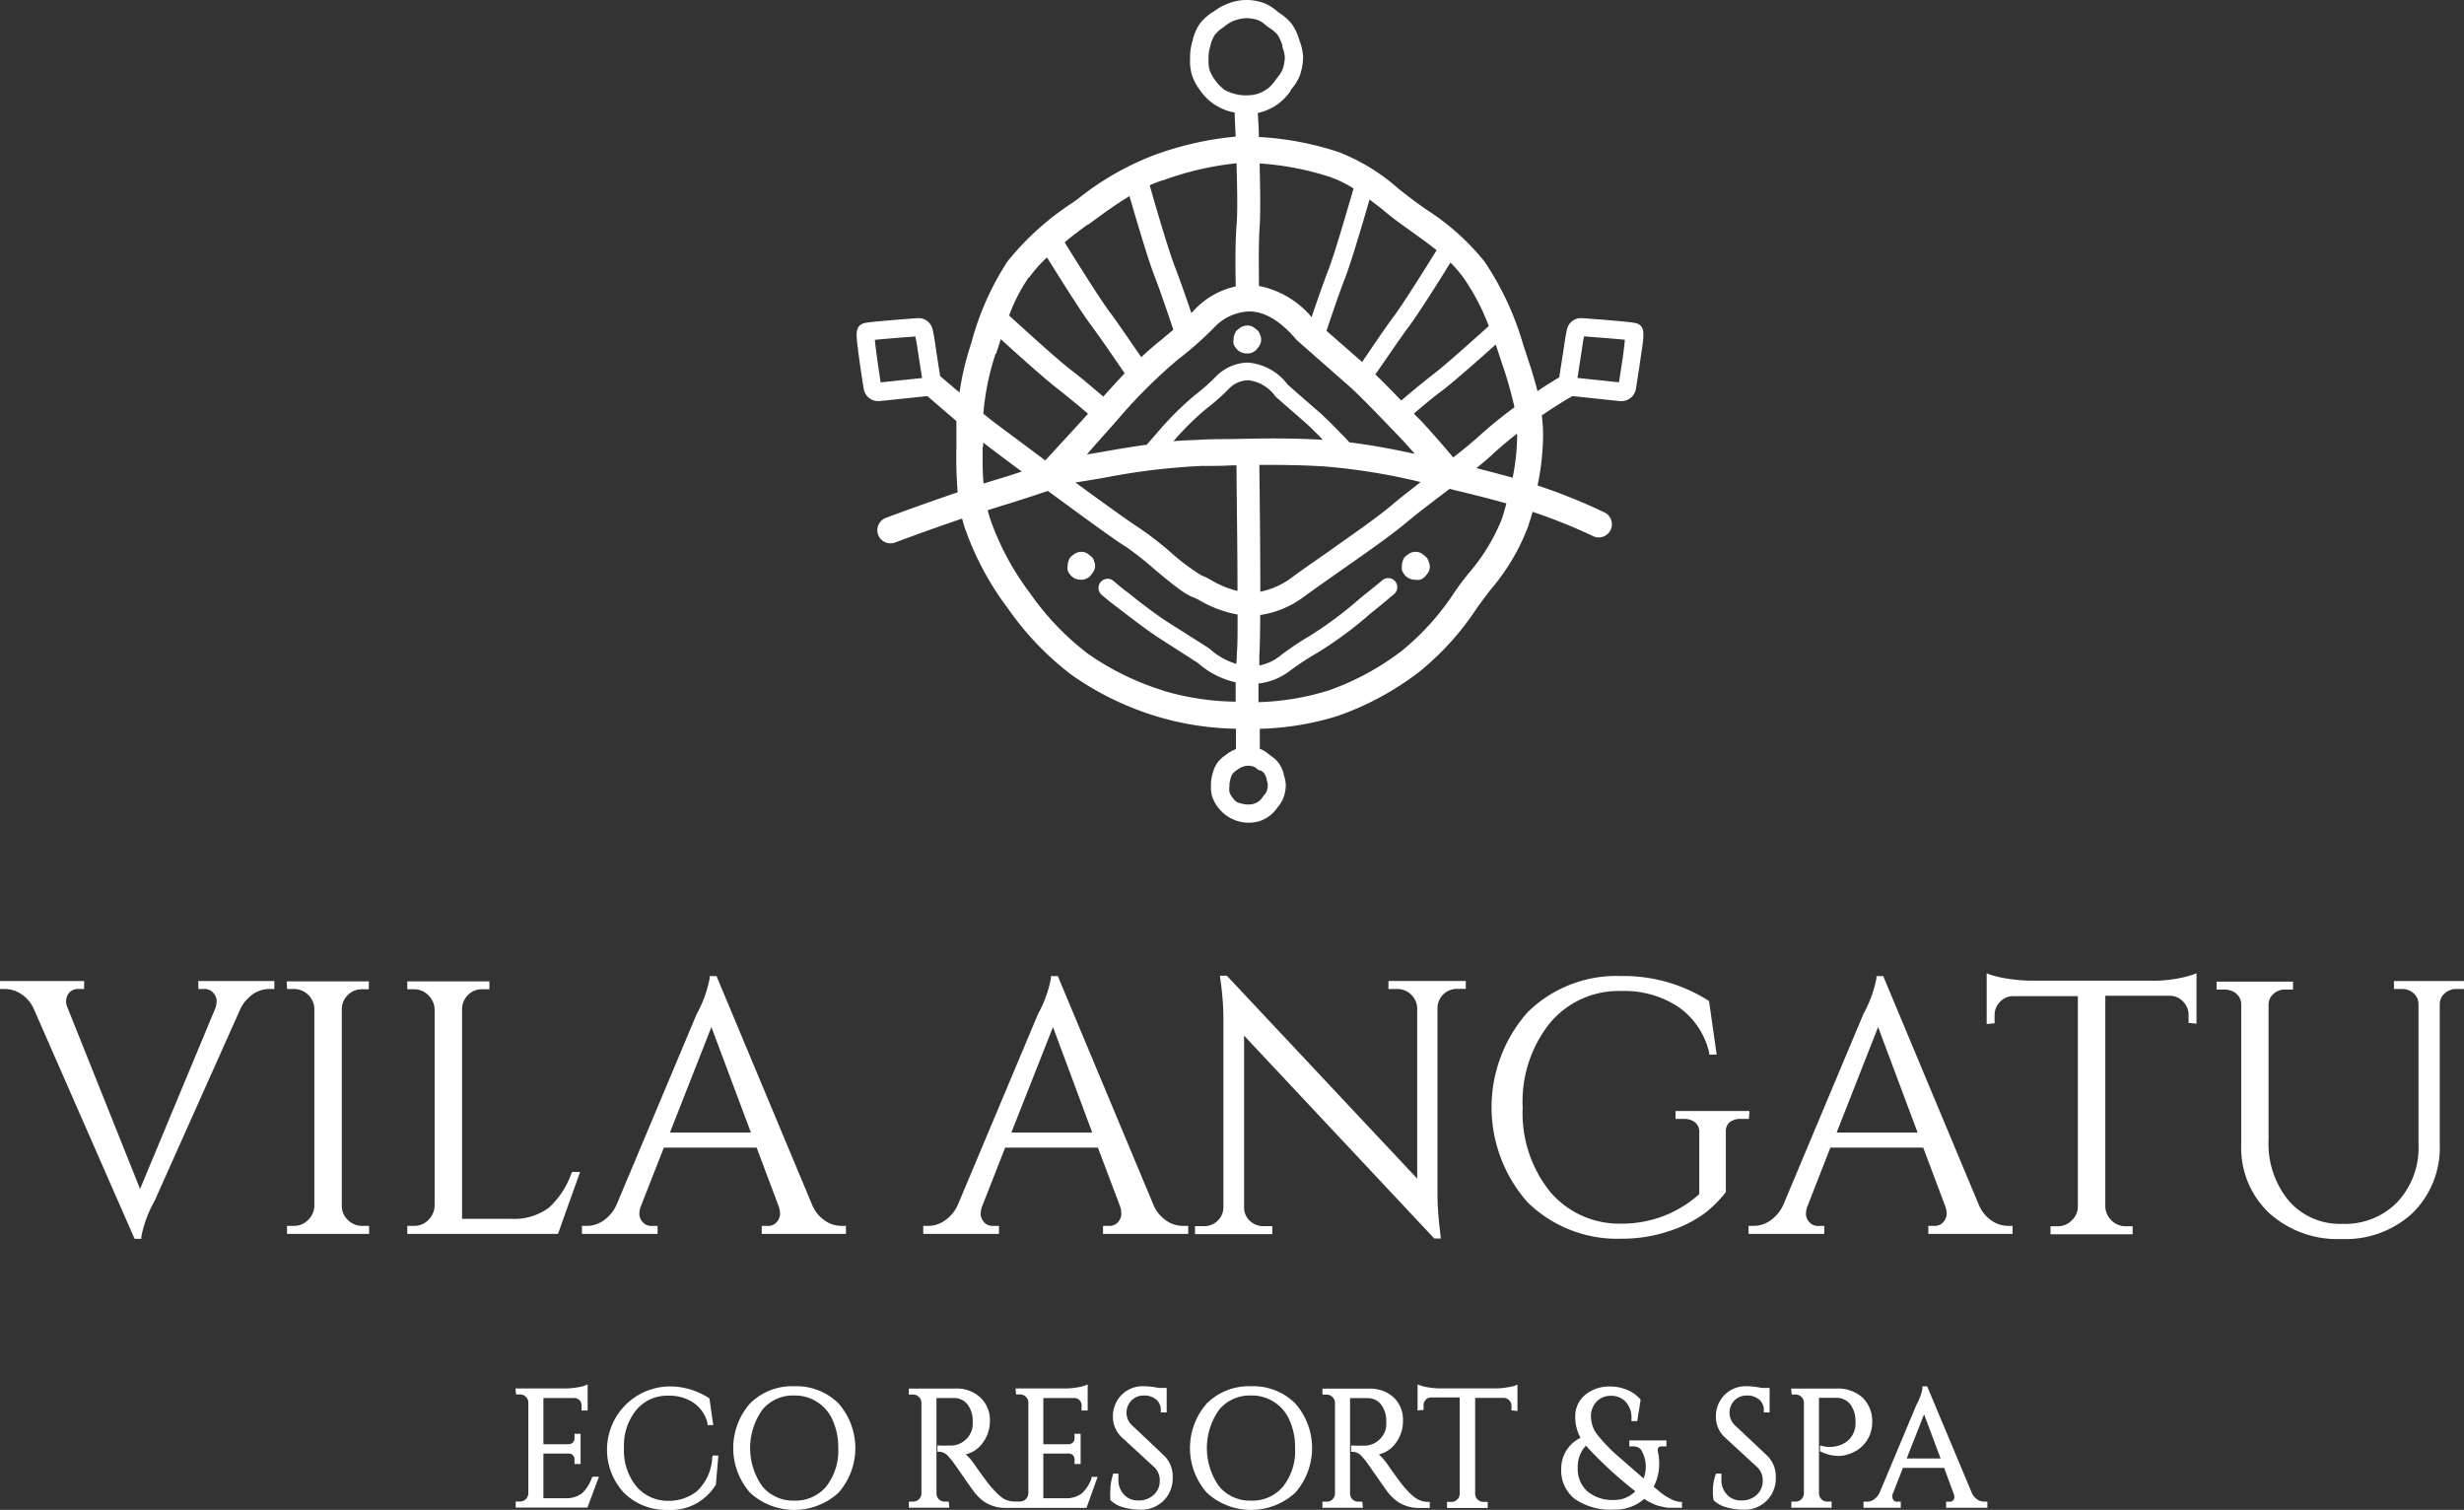 <svg xmlns="http://www.w3.org/2000/svg" viewBox="0 0 255.06 156.29"><rect x="0" y="0" width="255.06" height="156.29" fill="#333333" stroke="none"/><defs><style>.cls-1{fill:#fff;}</style></defs><g id="Camada_2" data-name="Camada 2"><g id="Layer_1" data-name="Layer 1"><path class="cls-1" d="M20.53,102.37h.56a1.18,1.18,0,0,1,1,.41,1.37,1.37,0,0,1,.34.78,2.71,2.71,0,0,1-.13.78l-7.8,18.73L7,104.33a1.74,1.74,0,0,1-.16-.64,1.42,1.42,0,0,1,.06-.44,1.19,1.19,0,0,1,1.25-.88h.56v-.82H0v.82H.52a3.12,3.12,0,0,1,1.7.54,3.57,3.57,0,0,1,1.33,1.64l10.38,23.68h.7V128A12.44,12.44,0,0,1,16,124.31l8.85-19.8a3.44,3.44,0,0,1,.87-1.21,3,3,0,0,1,2.12-.93h.56v-.82H20.53Z"></path><path class="cls-1" d="M29.71,102.37h.71a2.12,2.12,0,0,1,2.12,2V124.8a2.09,2.09,0,0,1-.65,1.48,2,2,0,0,1-1.47.61h-.71v.83h8.5v-.83h-.7a2.08,2.08,0,0,1-1.5-.61,2,2,0,0,1-.63-1.47V104.43A2.06,2.06,0,0,1,36,103a2,2,0,0,1,1.48-.6h.7v-.82h-8.5Z"></path><path class="cls-1" d="M59.15,121.45A8.74,8.74,0,0,1,56.83,125a6.09,6.09,0,0,1-4,1.16h-5V104.46a2,2,0,0,1,.3-1.06,2,2,0,0,1,1.82-1h.71v-.82h-8.5v.82h.7a2,2,0,0,1,1.48.62,2.12,2.12,0,0,1,.65,1.47V124.8a2.13,2.13,0,0,1-.65,1.48,2,2,0,0,1-1.48.61h-.7v.83H57.76l2.29-6.41h-.84Z"></path><path class="cls-1" d="M85.38,126.34a3.69,3.69,0,0,1-1.31-1.62l-9.84-23.54-.06-.14h-.71v.22a12.44,12.44,0,0,1-1.34,3.7l-8.3,19.75a4,4,0,0,1-1.35,1.63,3,3,0,0,1-1.68.55h-.55v.83h7.83v-.83h-.55a1.15,1.15,0,0,1-1-.4,1.31,1.31,0,0,1-.34-.78,2.32,2.32,0,0,1,.13-.78l2.41-6.14h9.6l2.29,6.09a2.56,2.56,0,0,1,.14.81,1.39,1.39,0,0,1-.34.8,1.15,1.15,0,0,1-1,.4h-.56v.83h8.72v-.83h-.52A3,3,0,0,1,85.38,126.34Zm-7.65-9.11H69.35l4.29-10.92Z"></path><path class="cls-1" d="M120.72,126.34a3.71,3.71,0,0,1-1.32-1.62l-9.84-23.54-.06-.14h-.71v.22a12.44,12.44,0,0,1-1.34,3.7l-8.3,19.75a3.88,3.88,0,0,1-1.35,1.63,3,3,0,0,1-1.67.55h-.56v.83h7.84v-.83h-.56a1.15,1.15,0,0,1-1-.4,1.37,1.37,0,0,1-.34-.78,2.6,2.6,0,0,1,.13-.78l2.41-6.14h9.6l2.3,6.09a2.54,2.54,0,0,1,.13.81,1.33,1.33,0,0,1-.34.8,1.15,1.15,0,0,1-1,.4h-.56v.83H123v-.83h-.52A3,3,0,0,1,120.72,126.34Zm-7.66-9.11h-8.37L109,106.31Z"></path><path class="cls-1" d="M143.72,102.37h.93a2,2,0,0,1,1.42.58,2,2,0,0,1,.63,1.44V122L127,101h-.72l.11.85a27.73,27.73,0,0,1,.25,4v19.06a1.91,1.91,0,0,1-.59,1.44,1.93,1.93,0,0,1-1.42.57h-.93v.83h8v-.83h-.92a1.93,1.93,0,0,1-1-.26,1.89,1.89,0,0,1-1-1.71V107.2l19.69,21h.68l-.1-.92a30,30,0,0,1-.25-4V104.36a2,2,0,0,1,2.05-2h.88v-.82h-8Z"></path><path class="cls-1" d="M181.09,115h-7.65v.82h.81a1.81,1.81,0,0,1,1.23.37,1.28,1.28,0,0,1,.42,1v6.41a11.85,11.85,0,0,1-3.62,2.24,12.12,12.12,0,0,1-4.45.82,9.4,9.4,0,0,1-7.38-3.31,13,13,0,0,1-2.83-8.73,13,13,0,0,1,2.83-8.74,9.27,9.27,0,0,1,7.38-3.3,10.13,10.13,0,0,1,5.94,1.67,7.94,7.94,0,0,1,3.16,4.74l0,.17h.77l-.79-5.54-.09-.06a16.33,16.33,0,0,0-9-2.53,13.08,13.08,0,0,0-9.7,3.76,14.83,14.83,0,0,0,0,19.65,13.25,13.25,0,0,0,9.7,3.78,15.21,15.21,0,0,0,4.9-.77,12.91,12.91,0,0,0,3.61-1.77,12,12,0,0,0,2.32-2.29l0-.06v-6.15a1.24,1.24,0,0,1,.37-1,1.84,1.84,0,0,1,1.24-.36h.78Z"></path><path class="cls-1" d="M206.15,126.34a3.69,3.69,0,0,1-1.31-1.62L195,101.18l-.05-.14h-.71v.22a12.67,12.67,0,0,1-1.35,3.7l-8.29,19.75a4,4,0,0,1-1.35,1.63,3,3,0,0,1-1.68.55H181v.83h7.84v-.83h-.56a1.15,1.15,0,0,1-1-.4,1.31,1.31,0,0,1-.34-.78,2.36,2.36,0,0,1,.13-.78l2.4-6.14h9.61l2.29,6.09a2.56,2.56,0,0,1,.14.81,1.39,1.39,0,0,1-.34.8,1.18,1.18,0,0,1-1,.4h-.56v.83h8.72v-.83h-.52A3,3,0,0,1,206.15,126.34Zm-7.65-9.11h-8.38l4.29-10.92Z"></path><path class="cls-1" d="M225.64,101.24a13.44,13.44,0,0,1-2.94.27H210.28a16,16,0,0,1-2.46-.21,10.64,10.64,0,0,1-1.86-.43l-.31-.13V106l.82-.08v-.83a1.93,1.93,0,0,1,.54-1.37,1.86,1.86,0,0,1,1.33-.61h6.75v21.8a2,2,0,0,1-.65,1.43,2,2,0,0,1-1.48.59h-.7v.83h8.5v-.83h-.71a2.12,2.12,0,0,1-2.12-2V103.07h6.74a1.88,1.88,0,0,1,1.32.61,1.92,1.92,0,0,1,.56,1.37v.83l.82.08v-5.22l-.32.13A10.5,10.5,0,0,1,225.64,101.24Z"></path><path class="cls-1" d="M247.81,101.55v.82h.82a1.77,1.77,0,0,1,1.21.44,1.51,1.51,0,0,1,.51,1.1v14.51a8.27,8.27,0,0,1-2.18,6,7.54,7.54,0,0,1-5.67,2.26,7,7,0,0,1-5.58-2.39,9.27,9.27,0,0,1-2.09-6.31v-14a1.48,1.48,0,0,1,.51-1.11,1.72,1.72,0,0,1,1.2-.44h.82v-.82h-7.91v.82h.81a2,2,0,0,1,.89.2A1.48,1.48,0,0,1,232,104v14.47a9.25,9.25,0,0,0,2.89,7.09,10.51,10.51,0,0,0,7.48,2.69,10.18,10.18,0,0,0,7.39-2.71,9.51,9.51,0,0,0,2.79-7.1V103.88a1.43,1.43,0,0,1,.53-1.07,1.77,1.77,0,0,1,1.19-.44h.81v-.82Z"></path><path class="cls-1" d="M61.25,153a3.94,3.94,0,0,1-1,1.57,2.7,2.7,0,0,1-1.78.51H56.25v-4.62h2.64a.62.62,0,0,1,.42.18.6.6,0,0,1,.16.42v.48h.63v-3.13h-.63v.46a.58.58,0,0,1-.17.44.57.57,0,0,1-.41.18H56.25v-4.78h3.22a.75.75,0,0,1,.52.23.76.76,0,0,1,.21.54V146h.63v-2.7l-.31.13a4.7,4.7,0,0,1-.83.19,7.61,7.61,0,0,1-1.11.1H53.36l.06.62h.41a.81.81,0,0,1,.58.22.9.9,0,0,1,.28.52v9.49a.92.92,0,0,1-.26.61.85.85,0,0,1-.6.24h-.45v.63h7.43L62,152.85h-.65Z"></path><path class="cls-1" d="M73.73,150.85a5.12,5.12,0,0,1-1.58,3.5,4.67,4.67,0,0,1-3,1,4.26,4.26,0,0,1-3.3-1.52,5.92,5.92,0,0,1-1.26-3.95,5.84,5.84,0,0,1,1.28-3.94,4.19,4.19,0,0,1,3.38-1.47,4.4,4.4,0,0,1,2.57.75,3.56,3.56,0,0,1,1.42,2.12l0,.17h.59l-.39-2.75-.08-.06a7.42,7.42,0,0,0-4.15-1.19,6.55,6.55,0,0,0-4.63,11,6.17,6.17,0,0,0,4.53,1.78,5.43,5.43,0,0,0,5-2.63l.25-3h-.58Z"></path><path class="cls-1" d="M82.21,143.49a6.18,6.18,0,0,0-4.56,1.77,7,7,0,0,0,0,9.26,6.78,6.78,0,0,0,9.14,0,7,7,0,0,0,0-9.26A6.19,6.19,0,0,0,82.21,143.49Zm0,11.84a4.13,4.13,0,0,1-3.3-1.48,6.85,6.85,0,0,1,0-7.92,4.08,4.08,0,0,1,3.29-1.48,4.24,4.24,0,0,1,4,2.57,6.81,6.81,0,0,1,.57,2.87,6,6,0,0,1-1.26,4A4.14,4.14,0,0,1,82.22,155.33Z"></path><path class="cls-1" d="M113,153a4,4,0,0,1-1,1.57,2.65,2.65,0,0,1-1.77.51H108v-4.62h2.65a.64.64,0,0,1,.42.18.6.6,0,0,1,.16.42v.48h.63v-3.13h-.63v.46a.6.6,0,0,1-.59.62H108v-4.78h3.23a.75.75,0,0,1,.52.23.76.76,0,0,1,.21.54V146h.63v-2.7l-.32.13a4.25,4.25,0,0,1-.82.19,7.61,7.61,0,0,1-1.11.1h-5.22l.06.62h.41a.84.84,0,0,1,.58.22.9.9,0,0,1,.28.52v9.49a.88.88,0,0,1-.27.61.81.81,0,0,1-.59.24h-.54a2.24,2.24,0,0,1-1-.21,2.59,2.59,0,0,1-.4-.25l-.39-.33c-.12-.12-.32-.33-.61-.65s-.92-1.17-1.89-2.55a5.54,5.54,0,0,0-.64-.75l-.15-.14a3,3,0,0,0,1.61-1,3.8,3.8,0,0,0,.89-2.51,3.18,3.18,0,0,0-1-2.38,3.58,3.58,0,0,0-2.59-.92h-4.8v.62h.44a.8.8,0,0,1,.6.25.84.84,0,0,1,.26.59v9.41a.81.81,0,0,1-.26.59.83.83,0,0,1-.6.24h-.44v.63h4.19l-.06-.63h-.41a.84.84,0,0,1-.86-.84v-9.88h1.86a1.75,1.75,0,0,1,1.35.66,2.8,2.8,0,0,1,.54,1.7v.38a2,2,0,0,1-.09.57,2.31,2.31,0,0,1-2.44,1.6,4.72,4.72,0,0,1-.86,0l-.26,0v.65h.23a1.3,1.3,0,0,1,.92.51l.35.4c.11.14.51.71,1.19,1.69s1.12,1.6,1.28,1.78a7.39,7.39,0,0,0,.56.56,3.53,3.53,0,0,0,1,.59,3.81,3.81,0,0,0,1.44.28h8.46l1.15-3.21h-.65Z"></path><path class="cls-1" d="M117.22,147.57a1.79,1.79,0,0,1-.09-2.61,1.76,1.76,0,0,1,1.29-.51,1.89,1.89,0,0,1,1.27.42,1.37,1.37,0,0,1,.47,1.1v.23h.61v-2.54h-.85a7.83,7.83,0,0,0-1.5-.17,3.07,3.07,0,0,0-2.35.93,3.16,3.16,0,0,0-.87,2.21,2.93,2.93,0,0,0,1,2.22l3.26,3a1.82,1.82,0,0,1,.59,1.42,1.89,1.89,0,0,1-.62,1.46,2.22,2.22,0,0,1-1.6.58,1.92,1.92,0,0,1-1.49-.61,2.23,2.23,0,0,1-.57-1.57c0-.12,0-.24,0-.35l0-.25h-.57l0,.15a5.05,5.05,0,0,0-.26,1.52,6.31,6.31,0,0,0,0,1l0,.07,0,0a3,3,0,0,0,1.4.77,6.61,6.61,0,0,0,1.65.23,3.32,3.32,0,0,0,2.47-.94,3.26,3.26,0,0,0,.93-2.39,3,3,0,0,0-.92-2.3Z"></path><path class="cls-1" d="M129.5,143.49a6.2,6.2,0,0,0-4.57,1.77,7,7,0,0,0,0,9.26,6.78,6.78,0,0,0,9.14,0,7,7,0,0,0,0-9.26A6.18,6.18,0,0,0,129.5,143.49Zm0,11.84a4.14,4.14,0,0,1-3.31-1.48,6.85,6.85,0,0,1,0-7.92,4.09,4.09,0,0,1,3.3-1.48,4.22,4.22,0,0,1,4,2.57,6.81,6.81,0,0,1,.57,2.87,5.93,5.93,0,0,1-1.26,4A4.13,4.13,0,0,1,129.51,155.33Z"></path><path class="cls-1" d="M146.81,155.22a2.59,2.59,0,0,1-.4-.25l-.39-.33c-.12-.12-.32-.33-.61-.65s-.92-1.17-1.88-2.55a6.46,6.46,0,0,0-.65-.75l-.15-.14a3,3,0,0,0,1.61-1,3.8,3.8,0,0,0,.89-2.51,3.18,3.18,0,0,0-.95-2.38,3.57,3.57,0,0,0-2.58-.92h-4.81v.62h.44a.8.8,0,0,1,.6.25.84.84,0,0,1,.26.59v9.41a.85.85,0,0,1-.86.83h-.44v.63h4.19l-.06-.63h-.41a.84.84,0,0,1-.86-.84v-9.88h1.87a1.75,1.75,0,0,1,1.34.66,2.8,2.8,0,0,1,.54,1.7v.38a2,2,0,0,1-.09.57,2.31,2.31,0,0,1-2.44,1.6,5.9,5.9,0,0,1-.86,0l-.25,0v.65h.22a1.3,1.3,0,0,1,.92.51l.35.4c.11.14.51.71,1.19,1.69s1.12,1.6,1.28,1.78a6.09,6.09,0,0,0,.57.56,3.46,3.46,0,0,0,1,.59,3.81,3.81,0,0,0,1.44.28H148v-.63h-.23A2.24,2.24,0,0,1,146.81,155.22Z"></path><path class="cls-1" d="M156.09,143.59a6.16,6.16,0,0,1-1.33.12H149a6.44,6.44,0,0,1-1.11-.1,4.66,4.66,0,0,1-.84-.19l-.31-.12V146l.62-.06v-.5a.77.77,0,0,1,.22-.54.74.74,0,0,1,.52-.25h3v10a.8.8,0,0,1-.26.57.83.83,0,0,1-.6.24h-.45v.63H154v-.63h-.44a.83.83,0,0,1-.6-.24.8.8,0,0,1-.26-.58v-9.94h3a.82.82,0,0,1,.76.79v.5l.62.06v-2.73l-.32.13A3.39,3.39,0,0,1,156.09,143.59Z"></path><path class="cls-1" d="M172.9,155.13a5.69,5.69,0,0,1-.9-.56c-.21-.16-.48-.39-.82-.68a5.05,5.05,0,0,0,.57-2.39,5.82,5.82,0,0,0-.08-1,2,2,0,0,1-.07-.48.32.32,0,0,1,.09-.2.43.43,0,0,1,.32-.1h.49v-.62h-3.84v.62h.49a.93.93,0,0,1,.87.62,3.23,3.23,0,0,1,.34,1.46,3.53,3.53,0,0,1-.22,1.24l-2.44-2.13a16.69,16.69,0,0,1-2.42-2.49,3.09,3.09,0,0,1-.59-1.79,2.17,2.17,0,0,1,.57-1.54,2,2,0,0,1,1.5-.61,2,2,0,0,1,1.53.63,2.43,2.43,0,0,1,.59,1.76v.23h.6l.35-2.22-.07-.08a3.53,3.53,0,0,0-1.32-.93,4.47,4.47,0,0,0-1.74-.35,3.87,3.87,0,0,0-2.64.89,2.86,2.86,0,0,0-1,2.24,4.44,4.44,0,0,0,.55,2.18,3.52,3.52,0,0,0-2,3.23,3.72,3.72,0,0,0,1.44,3.12,6.52,6.52,0,0,0,4,1.08,4.54,4.54,0,0,0,3.15-1.11,5.46,5.46,0,0,0,1,.54,2.65,2.65,0,0,0,.6.21l.49.11a3,3,0,0,0,.52.06l.42,0h.88v-.61l-.21,0A2.54,2.54,0,0,1,172.9,155.13Zm-5.82.13a4,4,0,0,1-2.76-.89,3.08,3.08,0,0,1-1-2.42,3.22,3.22,0,0,1,.84-2.31,41.83,41.83,0,0,0,5.12,4.72A3,3,0,0,1,167.08,155.26Z"></path><path class="cls-1" d="M179.63,147.57a1.82,1.82,0,0,1-.09-2.61,1.76,1.76,0,0,1,1.29-.51,1.87,1.87,0,0,1,1.27.42,1.38,1.38,0,0,1,.48,1.1v.23h.6v-2.54h-.84a7.92,7.92,0,0,0-1.51-.17,3.07,3.07,0,0,0-2.34.93,3.11,3.11,0,0,0-.87,2.21,2.9,2.9,0,0,0,1,2.22l3.26,3a1.86,1.86,0,0,1,.59,1.42,1.93,1.93,0,0,1-.62,1.46,2.23,2.23,0,0,1-1.6.58,1.89,1.89,0,0,1-1.49-.61,2.19,2.19,0,0,1-.57-1.57c0-.12,0-.24,0-.35l0-.25h-.56l-.05.15a4.79,4.79,0,0,0-.27,1.52,4.92,4.92,0,0,0,.06,1v.07l0,0a3,3,0,0,0,1.4.77,6.61,6.61,0,0,0,1.65.23,3.22,3.22,0,0,0,3.4-3.33,3,3,0,0,0-.93-2.3Z"></path><path class="cls-1" d="M193.8,147.23a3.4,3.4,0,0,0-1-2.57,3.85,3.85,0,0,0-2.72-.93H185.4l.07.62h.4a.81.81,0,0,1,.58.22.86.86,0,0,1,.28.54v9.47a.87.87,0,0,1-.26.61.83.83,0,0,1-.6.24h-.44v.63h4.17v-.63h-.45a.83.83,0,0,1-.6-.24.87.87,0,0,1-.26-.6v-9.9H190a1.82,1.82,0,0,1,1.49.62,2.84,2.84,0,0,1,.58,1.75v.37a2.05,2.05,0,0,1-.09.58,2.29,2.29,0,0,1-1.17,1.43,3.15,3.15,0,0,1-2.13.25l-.28-.06v.59l.13.06a4.08,4.08,0,0,0,1.91.42,3,3,0,0,0,.93-.19,3.4,3.4,0,0,0,2.1-1.79A3.56,3.56,0,0,0,193.8,147.23Z"></path><path class="cls-1" d="M205.38,155.43a1.25,1.25,0,0,1-.72-.23,1.66,1.66,0,0,1-.56-.7l-4.61-11H199v.23a5.47,5.47,0,0,1-.61,1.66l-3.82,9.11a1.76,1.76,0,0,1-.59.71,1.22,1.22,0,0,1-.7.23h-.38v.63h3.86v-.63h-.38a.42.42,0,0,1-.36-.14.53.53,0,0,1-.12-.28.86.86,0,0,1,0-.32l1.08-2.76h4.27l1,2.73a1,1,0,0,1,.06.34.56.56,0,0,1-.13.29.4.4,0,0,1-.35.14h-.38v.63h4.27v-.63Zm-4.5-4.46h-3.51l1.8-4.58Z"></path><path class="cls-1" d="M127.92,36a1.62,1.62,0,0,0,.31.33,1.74,1.74,0,0,0,.41.2,1.61,1.61,0,0,0,.44.06,1.63,1.63,0,0,0,.45-.06,1.56,1.56,0,0,0,.4-.22,1.53,1.53,0,0,0,.29-.33,1.36,1.36,0,0,0,.24-.38,1.14,1.14,0,0,0,0-.89,1.47,1.47,0,0,0-.19-.4,1.38,1.38,0,0,0-.34-.3,1.36,1.36,0,0,0-.38-.24,1.29,1.29,0,0,0-.45-.08,1.64,1.64,0,0,0-.44.09,1.38,1.38,0,0,0-.39.23,1.34,1.34,0,0,0-.33.3,1.38,1.38,0,0,0-.18.41,1.25,1.25,0,0,0-.07.43,1.33,1.33,0,0,0,0,.45A1.18,1.18,0,0,0,127.92,36Z"></path><path class="cls-1" d="M147.7,57.74a1.58,1.58,0,0,0-.34-.29,1.39,1.39,0,0,0-.38-.25,1.28,1.28,0,0,0-.89,0,1.38,1.38,0,0,0-.39.23,1.34,1.34,0,0,0-.34.29,1.48,1.48,0,0,0-.17.41,1.31,1.31,0,0,0-.07.44,1.65,1.65,0,0,0,0,.45,1.56,1.56,0,0,0,.22.4,1.18,1.18,0,0,0,.31.32,1.2,1.2,0,0,0,.41.2,1.27,1.27,0,0,0,.44.07A1.33,1.33,0,0,0,147,60a1.23,1.23,0,0,0,.39-.21,1.57,1.57,0,0,0,.3-.33,1.52,1.52,0,0,0,.24-.38,1.63,1.63,0,0,0,.08-.45,1.65,1.65,0,0,0-.1-.44A1.4,1.4,0,0,0,147.7,57.74Z"></path><path class="cls-1" d="M113.1,57.74a1.58,1.58,0,0,0-.34-.29,1.39,1.39,0,0,0-.38-.25,1.28,1.28,0,0,0-.89,0,1.38,1.38,0,0,0-.39.23,1.3,1.3,0,0,0-.33.29,1.25,1.25,0,0,0-.18.41,1.31,1.31,0,0,0-.07.44,1.33,1.33,0,0,0,0,.45,1.28,1.28,0,0,0,.21.4,1.35,1.35,0,0,0,.31.32,1.2,1.2,0,0,0,.41.2,1.31,1.31,0,0,0,.44.07,1.33,1.33,0,0,0,.45-.07,1.28,1.28,0,0,0,.4-.21,2.82,2.82,0,0,0,.53-.71,1.14,1.14,0,0,0,0-.89A1.4,1.4,0,0,0,113.1,57.74Z"></path><path class="cls-1" d="M169.54,33.52c-.21-.1-.4-.19-5.75-.59a1.5,1.5,0,0,0-1.59,1.17c-.09.43-.18.93-.26,1.49-.13.87-.38,2.48-.54,3.47-.48.28-1.27.77-2.25,1.42-.33-1.33-.75-2.61-1.17-3.88l-.3-.9a30.43,30.43,0,0,0-4-8.61,25,25,0,0,0-6.05-5.41c-.37-.26-.74-.52-1.1-.79-.59-.43-1.16-.88-1.77-1.36a20.49,20.49,0,0,0-6.25-3.81,32,32,0,0,0-8.2-1.54c0-1-.08-1.84-.11-2.49a6.06,6.06,0,0,0,.61-.16,5.78,5.78,0,0,0,1.61-.86,5.92,5.92,0,0,0,1.19-1.29l0-.06.19-.24a4.5,4.5,0,0,0,.77-1.32,6,6,0,0,0,.32-1.82,5.14,5.14,0,0,0-.34-1.65l-.05-.15a5.91,5.91,0,0,0-.78-1.66,5.1,5.1,0,0,0-1.19-1.07l-.18-.13-.28-.22A4.17,4.17,0,0,0,130.79.3a5.21,5.21,0,0,0-3.65.06,5.77,5.77,0,0,0-1.58.9l-.06,0a5.74,5.74,0,0,0-1.3,1.19,5.39,5.39,0,0,0-.72,1.6l0,.06a5.78,5.78,0,0,0-.29,1.79v.2a5.26,5.26,0,0,0,.18,1.63,5.44,5.44,0,0,0,.86,1.62,5.83,5.83,0,0,0,1.28,1.33,6.06,6.06,0,0,0,1.65.82,6.19,6.19,0,0,0,.65.15c0,.65.06,1.51.1,2.49a33.32,33.32,0,0,0-8.34,1.88,29.16,29.16,0,0,0-8.08,4.64L111,21a28.76,28.76,0,0,0-6.71,6.06,29,29,0,0,0-3.7,8.28l-.12.39a29.72,29.72,0,0,0-1.15,4.9l-2-1.7c-.16-1-.4-2.52-.52-3.38-.08-.56-.17-1.06-.27-1.49A1.5,1.5,0,0,0,95,32.93c-5.35.4-5.54.49-5.74.59-.76.36-.66,1.1-.36,3.31.16,1.25.39,2.68.51,3.42a1.51,1.51,0,0,0,1.5,1.27H91L96,41c.77.67,1.91,1.65,3,2.58,0,.49,0,1,0,1.47s0,.8,0,1.2a46.38,46.38,0,0,0,.13,4.71c-3.79,1.28-7.39,2.63-7.44,2.65a1.36,1.36,0,0,0,.48,2.63,1.61,1.61,0,0,0,.48-.08s3.36-1.27,6.94-2.48q.11.42.24.84a30.5,30.5,0,0,0,4.49,8.44,30.58,30.58,0,0,0,6.62,6.91,30.73,30.73,0,0,0,8.59,4.22,29.93,29.93,0,0,0,8.41,1.34c0,.81,0,1.54,0,2.11h0a3.79,3.79,0,0,0-1.06.61l0,0a3.51,3.51,0,0,0-.86.8,3.34,3.34,0,0,0-.48,1.07l0,0a4.12,4.12,0,0,0-.19,1.2v.12a3.57,3.57,0,0,0,.12,1.09,4.08,4.08,0,0,0,.57,1.09A4,4,0,0,0,130.38,85a4.06,4.06,0,0,0,1.09-.59,3.91,3.91,0,0,0,.79-.86l0,0a1.34,1.34,0,0,1,.11-.14,3,3,0,0,0,.51-.91,3.75,3.75,0,0,0,.22-1.21,3.69,3.69,0,0,0-.22-1.11l0-.09a3.46,3.46,0,0,0-.52-1.11,3.19,3.19,0,0,0-.8-.74l-.1-.08-.16-.12a2.76,2.76,0,0,0-.89-.53l0,0c0-.56,0-1.27,0-2.07a29.43,29.43,0,0,0,8.08-1.34,30.08,30.08,0,0,0,8.37-4.52,28.67,28.67,0,0,0,6.06-6.7l.23-.31c.36-.5.75-1,1.13-1.51a22.06,22.06,0,0,0,3.89-6.53c.17-.53.33-1,.47-1.55a56.34,56.34,0,0,1,6.34,2.55A1.36,1.36,0,0,0,166,53a60.29,60.29,0,0,0-6.84-2.75,26.06,26.06,0,0,0,.57-5.25,16.39,16.39,0,0,0-.13-2c1.47-1,2.68-1.74,3.18-2l4.91.52h.16a1.51,1.51,0,0,0,1.49-1.27c.12-.74.35-2.17.52-3.42C170.2,34.62,170.3,33.88,169.54,33.52Zm-79,1.66c.77-.08,2.17-.2,4.23-.35,0,.25.11.59.17,1,.12.84.35,2.3.51,3.3l-4.29.45C90.83,37.44,90.64,36,90.56,35.18Zm39.92,26.06c0-4.74-.07-10.57-.1-13.12,2,0,4.1,0,6.7.16a63.73,63.73,0,0,1,10,1.62c-1,.79-2,1.54-2.77,2.2-1.44,1.23-3.27,2.52-5.8,4.3-1.36,1-2.9,2-4.73,3.35A8,8,0,0,1,130.48,61.24ZM115.54,43.61a53.61,53.61,0,0,1,6.36-6.37,35.87,35.87,0,0,0,3.92-3.48,5.2,5.2,0,0,1,3.44-1.52h.07c1.6,0,3.23,1,4.84,2.89l.14.14,5,4.4c1.19,1,3.52,3.44,4.76,4.73l.85.88c.21.21.82.89,1.54,1.7-2.16-.47-4.41-.9-6.7-1.18l-.05,0c-.08-.08-.26-.26-.48-.5-.82-.84-2.18-2.26-3-2.92l-2.94-2.57a5.67,5.67,0,0,0-4.16-2.28h-.05A4.8,4.8,0,0,0,125.84,39a20.4,20.4,0,0,1-2.13,1.88,32.84,32.84,0,0,0-4,4l-1,1.15c-1.74.24-3.35.52-4.65.75l-1.55.26C113.66,45.7,114.87,44.37,115.54,43.61Zm11.9,1.84c-1,0-2,0-3.07.06s-1.92.07-2.9.16a28.5,28.5,0,0,1,3.4-3.36,22,22,0,0,0,2.36-2.09,2.83,2.83,0,0,1,2-.86A4,4,0,0,1,132,41l.09.1,3,2.62c.45.39,1.18,1.12,1.84,1.8C133.18,45.32,130.51,45.38,127.44,45.45Zm-15.15,4.34,2.19-.37a67.77,67.77,0,0,1,9.93-1.19c1.1,0,2.11,0,3.09-.06h.5c0,2.54.1,8.35.1,13a10,10,0,0,1-2.73-1.12,6.64,6.64,0,0,0-1-.49,22.4,22.4,0,0,1-3.22-2.42,34.45,34.45,0,0,0-3.4-2.61c-.77-.48-3.48-2.43-6.43-4.59C111.61,49.9,111.94,49.84,112.29,49.79Zm38.14-2.44c-1-1.2-3-3.48-3.54-4-.11-.1-.29-.29-.53-.54.9-.77,2-1.71,3-2.43,1.28-1,3.8-3.22,5.47-4.72.1.29.2.59.29.88l.3.91a41.36,41.36,0,0,1,1.35,4.71,45.73,45.73,0,0,0-3.8,3.1C152.26,45.9,151.38,46.61,150.43,47.35Zm3.68-13.6c-1.59,1.43-4.55,4.09-5.92,5.13-1,.78-2.21,1.78-3.14,2.58-.85-.88-1.82-1.88-2.68-2.71,1-1.41,2.48-3.63,3.42-4.88s3-4.49,4.35-6.69a12.55,12.55,0,0,1,1.31,1.51A22.88,22.88,0,0,1,154.11,33.75Zm-9.22-10.66,1.13.81c.94.67,1.84,1.32,2.69,2-1.35,2.18-3.48,5.57-4.42,6.83S142,36,141,37.47l-3.69-3.23c.55-1.63,1.38-4.08,1.94-5.5.61-1.59,1.8-5.6,2.52-8.09l1.3,1C143.64,22.14,144.26,22.63,144.89,23.09Zm-7.25-4.78a11.27,11.27,0,0,1,2.47,1.2c-.68,2.35-2,6.91-2.65,8.55-.48,1.24-1.16,3.2-1.69,4.77a9.49,9.49,0,0,0-5.45-3.23c0-1.63-.06-4.23.07-6.1.1-1.35.06-4,0-6.58A29.6,29.6,0,0,1,137.64,18.31Zm-11-9.11a4.23,4.23,0,0,1-.86-.91,3.89,3.89,0,0,1-.59-1.11,3.56,3.56,0,0,1-.09-1V5.94a3.78,3.78,0,0,1,.2-1.2l0-.07a4,4,0,0,1,.46-1.08,4.16,4.16,0,0,1,.87-.76l.08-.06a4,4,0,0,1,1-.62A4.21,4.21,0,0,1,129,1.88a4,4,0,0,1,1.25.21,2.44,2.44,0,0,1,.69.45l.34.26.2.14a3.62,3.62,0,0,1,.76.65,4.41,4.41,0,0,1,.51,1.13l0,.16A3.51,3.51,0,0,1,133,5.94a4.16,4.16,0,0,1-.23,1.24,2.87,2.87,0,0,1-.48.76l-.21.28,0,0a4.27,4.27,0,0,1-.76.88,4.06,4.06,0,0,1-1.1.6,4.15,4.15,0,0,1-1.23.17,4.22,4.22,0,0,1-1.24-.17A4.1,4.1,0,0,1,126.59,9.2Zm-6.2,9.45A31.49,31.49,0,0,1,128,16.9c.07,2.54.12,5.15,0,6.43-.15,2-.12,4.65-.08,6.32a8.21,8.21,0,0,0-4.13,2.27l-.47.48c-.53-1.58-1.22-3.55-1.71-4.81-.62-1.6-1.92-6-2.6-8.41A12.37,12.37,0,0,1,120.39,18.65Zm-7.79,4.59.47-.34c1.23-.9,2.49-1.81,3.8-2.6.72,2.49,1.92,6.55,2.54,8.15s1.46,4.06,2,5.68c-.36.3-.76.63-1.19,1-.72.56-1.43,1.19-2.13,1.84-1-1.43-2.39-3.5-3.31-4.73s-3.29-5-4.62-7.15C110.94,24.45,111.76,23.85,112.6,23.24Zm-6.11,5.47a15.05,15.05,0,0,1,1.84-2.07c1.37,2.21,3.54,5.66,4.54,7s2.55,3.61,3.5,5c-.81.86-1.57,1.69-2.21,2.41-1-.83-2.24-1.92-3.34-2.75-1.31-1-4.55-3.94-6.41-5.64A17.35,17.35,0,0,1,106.49,28.71Zm-3.43,7.9.13-.39.36-1.11c1.91,1.74,4.6,4.15,5.83,5.09,1,.79,2.27,1.83,3.2,2.63-1.31,1.44-3.22,3.52-4.43,4.83-2-1.5-3.87-2.89-5-3.73l0,0c-.34-.24-.83-.64-1.41-1.11A26.62,26.62,0,0,1,103.06,36.61Zm-1.34,9.64v-.44c.92.7,2.37,1.8,4,3-.82.27-1.77.58-2.88.91l-1.08.33C101.7,48.84,101.71,47.57,101.72,46.25Zm18.65,25.23a27.82,27.82,0,0,1-7.84-3.84,27.93,27.93,0,0,1-6-6.3,27.79,27.79,0,0,1-4.1-7.68c-.09-.28-.17-.57-.24-.85l1.47-.46c1.77-.53,3.14-1,4.25-1.36l.52-.17c3.48,2.56,7,5.14,8.06,5.77A32.44,32.44,0,0,1,119.59,59c1.9,1.58,3.11,2.56,4,2.85a6.66,6.66,0,0,1,.65.33,12,12,0,0,0,3.87,1.43c0,1.87,0,3.35-.08,4,0,.32,0,.7-.06,1.11a7.23,7.23,0,0,1-2.76-1.57l-.11-.08L121,64.47c-1-.62-2.84-2-3.85-2.82-.31-.25-.55-.43-.68-.52s-.36-.28-1.21-1a.94.94,0,1,0-1.21,1.45c1,.86,1.24,1,1.31,1.06l.65.5c1.1.84,2.94,2.26,4,2.92l4,2.57a8.77,8.77,0,0,0,3.9,2c0,.66,0,1.35,0,2A27.12,27.12,0,0,1,120.37,71.48Zm10.07,8.26a2.35,2.35,0,0,1,.38.31,2.23,2.23,0,0,1,.25.59l0,.1a2.16,2.16,0,0,1,.12.53,2.26,2.26,0,0,1-.12.64,1.34,1.34,0,0,1-.22.34l-.14.18,0,0a2.33,2.33,0,0,1-.38.45,2,2,0,0,1-.55.31,2.34,2.34,0,0,1-1.26,0A2.09,2.09,0,0,1,128,83a1.91,1.91,0,0,1-.44-.48,1.82,1.82,0,0,1-.3-.56,1.84,1.84,0,0,1,0-.51v-.13a2.12,2.12,0,0,1,.1-.62l0-.05a1.87,1.87,0,0,1,.22-.54,2.23,2.23,0,0,1,.44-.39l0,0a2.48,2.48,0,0,1,.53-.32,2.07,2.07,0,0,1,.63-.14,1.78,1.78,0,0,1,.63.11,1.29,1.29,0,0,1,.31.21l.21.16Zm25-26.09A19.76,19.76,0,0,1,152,59.37c-.39.51-.79,1-1.18,1.56l-.22.31a26.37,26.37,0,0,1-5.46,6.1,27.39,27.39,0,0,1-7.61,4.13,27,27,0,0,1-7.26,1.21c0-.66,0-1.31,0-1.93a6.55,6.55,0,0,0,3.25-1.31,27.72,27.72,0,0,1,2.9-1.9,40.31,40.31,0,0,0,5.41-4c.43-.36,1.25-1,2.42-2a.94.94,0,1,0-1.18-1.46c-1.2,1-2,1.61-2.45,2a39.48,39.48,0,0,1-5.14,3.8A29.68,29.68,0,0,0,132.36,68a4.76,4.76,0,0,1-2,.88c0-.39,0-.75,0-1.06.05-.71.08-2.24.09-4.16a10,10,0,0,0,4.67-2c1.82-1.31,3.36-2.38,4.71-3.33,2.59-1.82,4.46-3.14,6-4.45,1-.82,2.29-1.81,3.69-2.87l.54-.41.3.08.95.23c1.59.39,3.11.77,4.62,1.2C155.8,52.63,155.65,53.13,155.48,53.65ZM157.05,45a23.09,23.09,0,0,1-.47,4.45c-1.24-.35-2.48-.67-3.75-1,.64-.51,1.23-1,1.73-1.48.8-.73,1.64-1.43,2.48-2.09C157,45,157.05,45,157.05,45Zm10.53-5.43-4.29-.45c.16-1,.39-2.47.51-3.3.06-.43.12-.77.17-1,2.06.15,3.46.27,4.23.35C168.13,36,167.93,37.44,167.58,39.6Z"></path></g></g></svg>